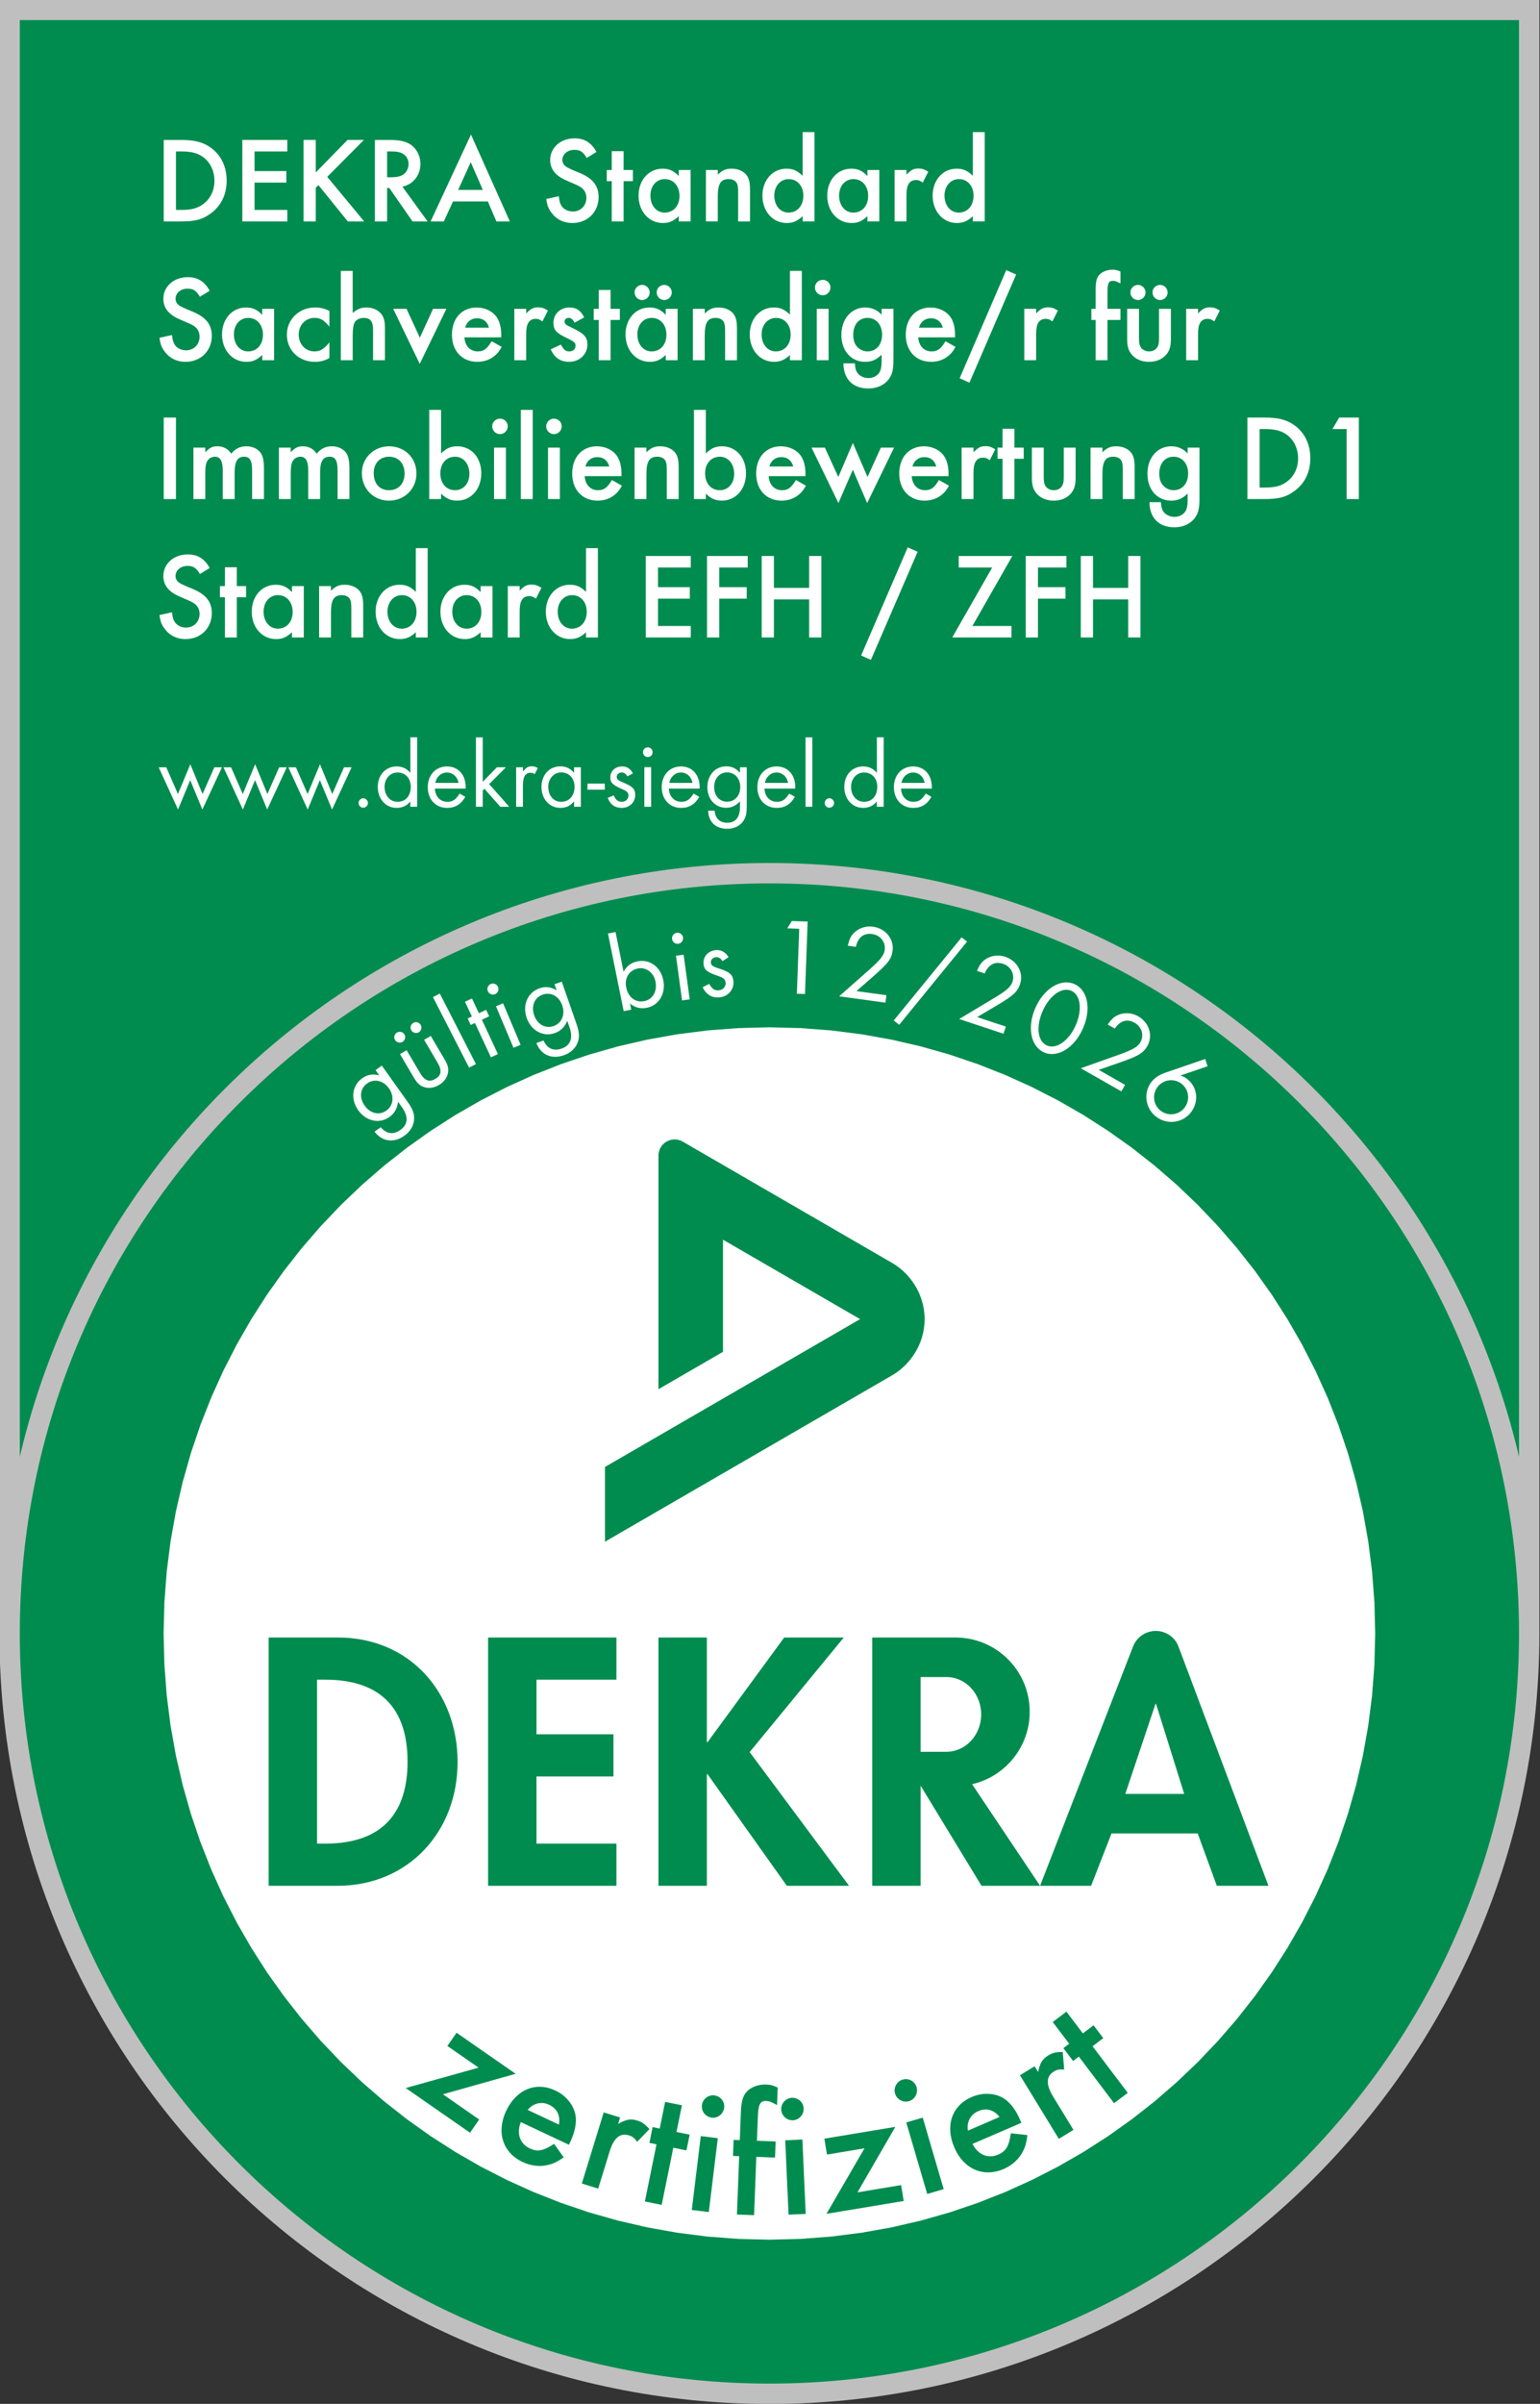 <?xml version="1.0" encoding="UTF-8"?>
<svg xmlns="http://www.w3.org/2000/svg" xmlns:xlink="http://www.w3.org/1999/xlink" id="Layer_2" data-name="Layer 2" viewBox="0 0 1133.86 1768.73">
  <rect x="0" y="0" width="1133.86" height="1768.73" fill="#333333" stroke="none"/>
  <defs>
    <style>
      .cls-1 {
        clip-path: url(#clippath);
      }

      .cls-2, .cls-3, .cls-4 {
        fill: none;
      }

      .cls-2, .cls-5, .cls-6, .cls-7, .cls-8 {
        stroke-width: 0px;
      }

      .cls-3, .cls-4 {
        stroke: #bfbfbf;
        stroke-width: 15px;
      }

      .cls-9 {
        clip-path: url(#clippath-1);
      }

      .cls-10 {
        clip-path: url(#clippath-4);
      }

      .cls-11 {
        clip-path: url(#clippath-3);
      }

      .cls-12 {
        clip-path: url(#clippath-2);
      }

      .cls-5, .cls-6 {
        fill-rule: evenodd;
      }

      .cls-5, .cls-8 {
        fill: #008c4e;
      }

      .cls-6, .cls-7 {
        fill: #fff;
      }

      .cls-4 {
        stroke-linecap: square;
      }
    </style>
    <clipPath id="clippath">
      <rect class="cls-2" width="1133.86" height="1768.73"></rect>
    </clipPath>
    <clipPath id="clippath-1">
      <rect class="cls-2" width="1133.83" height="1768.73"></rect>
    </clipPath>
    <clipPath id="clippath-2">
      <polygon class="cls-2" points="566.48 755.88 543.53 756.46 520.88 758.18 498.56 761.02 476.59 764.94 455.02 769.92 433.85 775.93 413.13 782.95 392.87 790.93 373.12 799.86 353.89 809.71 335.21 820.45 317.11 832.06 299.62 844.49 282.77 857.73 266.59 871.75 251.1 886.52 236.33 902.01 222.31 918.19 209.07 935.04 196.63 952.53 185.03 970.63 174.29 989.31 164.44 1008.54 155.51 1028.29 147.52 1048.55 140.51 1069.27 134.5 1090.44 129.52 1112.02 125.59 1133.98 122.76 1156.3 121.04 1178.95 120.46 1201.9 121.04 1224.85 122.76 1247.5 125.59 1269.82 129.52 1291.79 134.5 1313.37 140.51 1334.53 147.52 1355.26 155.51 1375.51 164.44 1395.27 174.29 1414.5 185.03 1433.18 196.63 1451.28 209.07 1468.76 222.31 1485.61 236.33 1501.8 251.1 1517.29 266.59 1532.06 282.77 1546.08 299.62 1559.32 317.11 1571.75 335.21 1583.36 353.89 1594.1 373.12 1603.95 392.87 1612.88 413.13 1620.87 433.85 1627.88 455.02 1633.89 476.59 1638.87 498.56 1642.79 520.88 1645.63 543.53 1647.35 566.48 1647.93 589.43 1647.35 612.08 1645.63 634.41 1642.79 656.37 1638.87 677.95 1633.89 699.12 1627.88 719.84 1620.87 740.1 1612.88 759.85 1603.95 779.09 1594.1 797.77 1583.36 815.86 1571.75 833.35 1559.32 850.2 1546.08 866.39 1532.06 881.88 1517.29 896.64 1501.8 910.66 1485.61 923.91 1468.76 936.34 1451.28 947.94 1433.18 958.68 1414.5 968.53 1395.27 977.47 1375.51 985.45 1355.26 992.47 1334.53 998.48 1313.37 1003.46 1291.79 1007.38 1269.82 1010.22 1247.5 1011.94 1224.85 1012.52 1201.9 1011.94 1178.95 1010.22 1156.3 1007.38 1133.98 1003.46 1112.02 998.48 1090.44 992.47 1069.27 985.45 1048.55 977.47 1028.29 968.53 1008.54 958.68 989.31 947.94 970.63 936.34 952.53 923.91 935.04 910.66 918.19 896.64 902.01 881.88 886.52 866.39 871.75 850.2 857.73 833.35 844.49 815.86 832.06 797.77 820.45 779.09 809.71 759.85 799.86 740.1 790.93 719.84 782.95 699.12 775.93 677.95 769.92 656.37 764.94 634.41 761.02 612.08 758.18 589.43 756.46 566.48 755.88"></polygon>
    </clipPath>
    <clipPath id="clippath-3">
      <rect class="cls-2" width="1133.86" height="141.69"></rect>
    </clipPath>
    <clipPath id="clippath-4">
      <rect class="cls-2" width="1133.86" height="1768.73"></rect>
    </clipPath>
  </defs>
  <g id="Layer_1-2" data-name="Layer 1">
    <g class="cls-1">
      <rect class="cls-8" x="7.08" y="-4743.14" width="1118.81" height="5937.54"></rect>
    </g>
    <g class="cls-9">
      <rect class="cls-4" x="7.08" y="-4743.14" width="1118.83" height="5937.54"></rect>
      <path class="cls-8" d="M566.49,1761.31c308.96,0,559.42-250.46,559.42-559.41s-250.46-559.42-559.42-559.42S7.08,892.94,7.08,1201.9s250.46,559.41,559.41,559.41"></path>
      <path class="cls-4" d="M566.49,1761.31c308.96,0,559.42-250.46,559.42-559.41s-250.46-559.42-559.42-559.42S7.08,892.94,7.08,1201.9s250.46,559.41,559.41,559.41Z"></path>
    </g>
    <g class="cls-12">
      <polygon class="cls-7" points="-221.21 915.2 853.19 414.2 1354.19 1488.61 279.8 1989.61 -221.21 915.2"></polygon>
      <path class="cls-5" d="M233.43,1235.86h5.82c40.46,0,60.82,20.61,60.82,60.33,0,36.12-16.97,60.33-60.82,60.33h-5.82v-120.66ZM197.81,1387.54h50.64c52.1,0,88.46-39.73,88.46-91.09s-35.39-91.61-88.2-91.61h-50.9v182.69Z"></path>
      <polygon class="cls-8" points="453.86 1235.86 453.86 1204.84 359.37 1204.84 359.37 1387.54 453.86 1387.54 453.86 1356.52 394.99 1356.52 394.99 1307.09 451.68 1307.09 451.68 1276.07 394.99 1276.07 394.99 1235.86 453.86 1235.86"></polygon>
      <path class="cls-5" d="M828.53,1319.94l22.18-66.15h.48l20.71,66.15h-43.37ZM765.78,1387.54l68.44-176.03c2.87-7.38,9.81-11.5,16.74-11.5s13.94,4.08,16.72,11.5l66.25,176.03h-38.02l-14.07-38.52h-63.47l-15.02,38.52h-37.57Z"></path>
      <polygon class="cls-8" points="520.93 1281.89 520.44 1281.89 520.44 1204.85 484.82 1204.85 484.82 1387.53 520.44 1387.53 520.44 1305.4 520.93 1305.4 579.33 1387.53 625.13 1387.53 551.95 1289.16 621.26 1204.85 577.39 1204.85 520.93 1281.89"></polygon>
      <path class="cls-8" d="M715.7,1312.77l50.09,74.76h-43.13l-44.83-73.65v73.65h-35.62v-182.68h61.3c30.18,0,54.64,24.47,54.64,54.65,0,25.97-18.14,47.73-42.45,53.28M696.85,1233.93h-19.02v55h19.02c14.12,0,25.57-12.32,25.57-27.5s-11.45-27.5-25.57-27.5"></path>
      <path class="cls-8" d="M502.64,839.96l154.37,89.38c11.87,6.85,23.75,21.71,23.75,41.25s-11.87,34.37-23.75,41.25l-211.56,122.51v-55l187.81-108.76-100.94-58.44v82.5l-47.51,27.5v-171.87c.01-4.22,2.2-8.16,5.95-10.31,3.33-1.93,7.85-2.32,11.87,0"></path>
    </g>
    <g class="cls-11">
      <line class="cls-3" x1="1125.91" y1="7.29" x2="7.08" y2="7.29"></line>
    </g>
    <g class="cls-10">
      <path class="cls-6" d="M129.55,154.46v-43.03h4.07c7.3,0,12.08,1.27,16.05,4.23,5.15,3.8,8.22,10.2,8.22,17.33s-2.98,13.25-8.22,17.13c-4.23,3.17-8.75,4.33-16.05,4.33h-4.07ZM120.55,162.93h12.33c10.75,0,15.98-1.33,22.02-5.7,7.88-5.65,11.98-14.05,11.98-24.33s-4.1-18.67-11.53-24.13c-5.87-4.2-11.9-5.8-22.28-5.8h-12.52v59.97Z"></path>
      <polygon class="cls-6" points="211.53 111.43 211.53 102.96 178.42 102.96 178.42 162.93 211.53 162.93 211.53 154.46 187.42 154.46 187.42 134.36 210.82 134.36 210.82 125.89 187.42 125.89 187.42 111.43 211.53 111.43"></polygon>
      <polygon class="cls-6" points="232.48 126.88 232.48 102.96 223.48 102.96 223.48 162.93 232.48 162.93 232.48 138.11 234.47 136.23 256.07 162.93 268.12 162.93 240.95 130.11 267.93 102.96 255.88 102.96 232.48 126.88"></polygon>
      <path class="cls-6" d="M285.02,130.43v-19h3.25c4.25,0,6.87.63,8.93,2.07,2.27,1.53,3.62,4.23,3.62,7.12,0,3.15-1.45,6.03-3.8,7.75-2.07,1.43-5.05,2.07-9.12,2.07h-2.88ZM296.3,137.36c8-1.72,13.25-8.47,13.25-16.83,0-5.68-2.77-11.15-7.13-14.08-3.77-2.5-8.1-3.48-15.87-3.48h-10.53v59.97h9v-24.58h1.63l17.1,24.58h11.1l-18.55-25.57Z"></path>
      <path class="cls-6" d="M355.5,139.76h-18.18l9.27-20.42,8.92,20.42ZM359.18,148.23l6.3,14.7h9.9l-28.62-63.93-29.7,63.93h9.72l6.75-14.7h25.65Z"></path>
      <path class="cls-6" d="M439.23,111.79c-4-6.97-8.93-10-16.23-10-10.23,0-17.92,6.87-17.92,15.87,0,6.77,3.88,11.72,12.18,15.23q8.2,3.43,10.3,4.78c2.73,1.9,4.18,4.52,4.18,7.93,0,5.78-4.28,10.02-9.93,10.02-3.73,0-7.18-1.8-8.7-4.68-.88-1.53-1.23-2.98-1.68-6.58l-9.23,2.07c.63,4.52,1.45,6.85,3.58,9.73,3.53,5.08,9.03,7.93,15.68,7.93,11.17,0,19.28-8.12,19.28-19.12,0-8.28-4.28-13.7-14.02-17.77q-8-3.23-9.73-4.42c-2-1.35-2.92-3.07-2.92-5.05,0-4.33,3.82-7.48,8.83-7.48,4.18,0,6.28,1.35,9.1,5.95l7.22-4.42Z"></path>
      <polygon class="cls-6" points="459.15 133.29 465.98 133.29 465.98 125.09 459.15 125.09 459.15 111.24 450.42 111.24 450.42 125.09 446.73 125.09 446.73 133.29 450.42 133.29 450.42 162.93 459.15 162.93 459.15 133.29"></polygon>
      <path class="cls-6" d="M489.45,131.78c6.42,0,10.83,5.1,10.83,12.37s-4.42,12.28-10.92,12.28c-6.05,0-10.48-5.18-10.48-12.47s4.52-12.18,10.57-12.18ZM499.75,125.09v4.42c-3.8-3.9-7.05-5.4-11.92-5.4-10.18,0-17.68,8.4-17.68,19.85s7.5,20.13,17.95,20.13c4.6,0,7.58-1.32,11.65-5.02v3.85h8.73v-37.83h-8.73Z"></path>
      <path class="cls-6" d="M519.75,125.09v37.83h8.73v-18.25c0-9.47,2.15-12.9,8.03-12.9,2.68,0,4.73,1,5.8,2.72.9,1.43,1.17,3.25,1.17,7.22v21.22h8.73v-23.3c0-5.05-.63-8.03-2.33-10.5-2.17-3.08-6.4-5.02-11.13-5.02-4.28,0-6.78,1.05-10.27,4.4v-3.42h-8.73Z"></path>
      <path class="cls-6" d="M580.65,131.78c6.42,0,10.83,5.05,10.83,12.28s-4.42,12.37-10.92,12.37c-6.05,0-10.48-5.18-10.48-12.55,0-6.92,4.52-12.1,10.57-12.1ZM590.95,97.21v32.18c-3.8-3.78-7.13-5.28-11.92-5.28-10.18,0-17.68,8.4-17.68,19.85s7.5,20.13,17.85,20.13c4.62,0,8.05-1.5,11.75-5.02v3.85h8.73v-65.72h-8.73Z"></path>
      <path class="cls-6" d="M628.38,131.78c6.42,0,10.83,5.1,10.83,12.37s-4.42,12.28-10.92,12.28c-6.05,0-10.48-5.18-10.48-12.47s4.52-12.18,10.57-12.18ZM638.68,125.09v4.42c-3.8-3.9-7.05-5.4-11.92-5.4-10.18,0-17.68,8.4-17.68,19.85s7.5,20.13,17.95,20.13c4.6,0,7.58-1.32,11.65-5.02v3.85h8.73v-37.83h-8.73Z"></path>
      <path class="cls-6" d="M658.68,125.09v37.83h8.73v-19.58c0-7.45,2.25-10.87,7.1-10.87,1.8,0,2.88.45,4.87,1.88l4.05-8c-2.97-1.82-4.58-2.35-7.28-2.35-3.43,0-5.5,1.08-8.73,4.5v-3.42h-8.73Z"></path>
      <path class="cls-6" d="M705.98,131.78c6.42,0,10.83,5.05,10.83,12.28s-4.42,12.37-10.92,12.37c-6.05,0-10.48-5.18-10.48-12.55,0-6.92,4.52-12.1,10.57-12.1ZM716.28,97.21v32.18c-3.8-3.78-7.13-5.28-11.92-5.28-10.18,0-17.68,8.4-17.68,19.85s7.5,20.13,17.85,20.13c4.62,0,8.05-1.5,11.75-5.02v3.85h8.73v-65.72h-8.73Z"></path>
      <path class="cls-6" d="M873.35,227.23v37.83h8.73v-19.58c0-7.45,2.25-10.87,7.1-10.87,1.8,0,2.88.45,4.87,1.88l4.05-8c-2.97-1.82-4.58-2.35-7.28-2.35-3.43,0-5.5,1.08-8.73,4.5v-3.42h-8.73ZM854.12,209.63c-3.05,0-5.57,2.52-5.57,5.48,0,3.13,2.52,5.65,5.57,5.65s5.57-2.52,5.57-5.57-2.52-5.57-5.57-5.57ZM837.85,209.63c-3.05,0-5.57,2.52-5.57,5.48,0,3.13,2.52,5.65,5.57,5.65s5.57-2.52,5.57-5.57-2.52-5.57-5.57-5.57ZM838.62,227.23h-8.73v22.03c0,5.95,1.08,9.22,3.97,12.3,3.05,3.08,7.18,4.67,12.08,4.67s9.13-1.58,12.18-4.67c2.88-3.08,3.97-6.35,3.97-12.3v-22.03h-8.73v21.85c0,2.98-.27,4.6-1.07,6.05-1.17,2.17-3.48,3.43-6.25,3.43s-5.18-1.27-6.35-3.43c-.8-1.45-1.07-3.07-1.07-6.05v-21.85ZM815.42,235.43h9.53v-8.2h-9.53v-12.52c0-6.27.9-8.08,3.95-8.08,1.63,0,2.35.27,5.58,1.9v-8.78c-2.52-1.05-3.87-1.32-5.85-1.32-3.95,0-7.92,1.58-9.9,4.05-1.8,2.03-2.52,5.05-2.52,10.05v14.7h-3.15v8.2h3.15v29.63h8.73v-29.63ZM754.15,227.23v37.83h8.73v-19.58c0-7.45,2.25-10.87,7.1-10.87,1.8,0,2.88.45,4.87,1.88l4.05-8c-2.97-1.82-4.58-2.35-7.28-2.35-3.43,0-5.5,1.08-8.73,4.5v-3.42h-8.73ZM740.87,198.74l-34.3,79.57,7.2,3.23,34.38-79.55-7.28-3.25ZM676.62,241.09c1.07-4.25,4.5-6.92,8.72-6.92,4.5,0,7.65,2.48,8.83,6.92h-17.55ZM703.17,248.23v-2.08c0-4.97-1.08-9.3-3.07-12.42-2.97-4.6-8.73-7.48-14.93-7.48-10.98,0-18.28,8.02-18.28,20s7.48,19.98,18.73,19.98c4.77,0,9.45-1.58,12.77-4.5,1.98-1.58,3.15-3.08,5.13-6.47l-7.38-4.2c-3.5,5.77-5.85,7.5-10.25,7.5-5.58,0-9.37-4.02-9.82-10.33h27.1ZM638.73,233.91c6.35,0,10.72,5,10.72,12.37s-4.37,12.28-10.72,12.28c-2.62,0-5.35-1.08-7.33-3.1-2.18-2.18-3.18-5-3.18-9.18,0-7.45,4.17-12.37,10.52-12.37ZM657.82,227.23h-8.73v4.32c-3.08-3.45-7.25-5.3-11.98-5.3-10.3,0-17.62,8.4-17.62,20.22s7.32,19.77,17.53,19.77c4.82,0,8.43-1.58,12.07-5.28v5.2c0,3.75-.55,6.23-1.72,8.07-1.55,2.38-4.63,3.95-7.98,3.95-3.55,0-7-1.75-8.53-4.5-.92-1.57-1.18-3.03-1.45-6.33h-8.42c.08,11.63,6.97,18.5,18.4,18.5,6.43,0,12.03-2.65,15.2-7.13,2.52-3.65,3.23-7.05,3.23-14.5v-36.97ZM605.67,205.89c-3.05,0-5.67,2.6-5.67,5.65s2.52,5.75,5.77,5.75c3.05,0,5.67-2.6,5.67-5.75s-2.52-5.65-5.77-5.65ZM610.08,227.23h-8.73v37.83h8.73v-37.83ZM571.32,233.91c6.42,0,10.83,5.05,10.83,12.28s-4.42,12.37-10.92,12.37c-6.05,0-10.48-5.18-10.48-12.55,0-6.92,4.52-12.1,10.57-12.1ZM581.62,199.34v32.18c-3.8-3.78-7.13-5.28-11.92-5.28-10.18,0-17.68,8.4-17.68,19.85s7.5,20.13,17.85,20.13c4.62,0,8.05-1.5,11.75-5.02v3.85h8.73v-65.72h-8.73ZM510.15,227.23v37.83h8.73v-18.25c0-9.47,2.15-12.9,8.03-12.9,2.68,0,4.73,1,5.8,2.72.9,1.43,1.17,3.25,1.17,7.22v21.22h8.73v-23.3c0-5.05-.63-8.03-2.33-10.5-2.17-3.08-6.4-5.02-11.13-5.02-4.28,0-6.78,1.05-10.27,4.4v-3.42h-8.73ZM489.05,209.63c-3.05,0-5.57,2.52-5.57,5.48,0,3.13,2.52,5.65,5.57,5.65s5.57-2.52,5.57-5.57-2.52-5.57-5.57-5.57ZM472.78,209.63c-3.05,0-5.57,2.52-5.57,5.48,0,3.13,2.52,5.65,5.57,5.65s5.57-2.52,5.57-5.57-2.52-5.57-5.57-5.57ZM479.85,233.91c6.42,0,10.83,5.1,10.83,12.37s-4.42,12.28-10.92,12.28c-6.05,0-10.48-5.18-10.48-12.47s4.52-12.18,10.57-12.18ZM490.15,227.23v4.42c-3.8-3.9-7.05-5.4-11.92-5.4-10.18,0-17.68,8.4-17.68,19.85s7.5,20.13,17.95,20.13c4.6,0,7.58-1.32,11.65-5.02v3.85h8.73v-37.83h-8.73ZM449.55,235.43h6.83v-8.2h-6.83v-13.85h-8.73v13.85h-3.68v8.2h3.68v29.63h8.73v-29.63ZM430.1,233.56c-2.38-5.03-5.73-7.32-10.75-7.32-6.82,0-11.87,4.77-11.87,11.3,0,4.73,1.8,7.1,7.38,9.92,8.33,4.1,8.88,4.55,8.88,7s-1.83,4.1-4.58,4.1-4.12-1.18-6.18-5l-7.47,3.45c2.6,6.13,7.1,9.22,13.57,9.22,7.58,0,13.4-5.55,13.4-12.67,0-5.55-2.38-8.18-11.67-12.55-4.12-1.92-5.13-2.73-5.13-4.37s1.28-2.73,2.93-2.73c1.83,0,3.22,1.08,4.4,3.55l7.08-3.9ZM378.68,227.23v37.83h8.73v-19.58c0-7.45,2.25-10.87,7.1-10.87,1.8,0,2.88.45,4.87,1.88l4.05-8c-2.97-1.82-4.58-2.35-7.28-2.35-3.43,0-5.5,1.08-8.73,4.5v-3.42h-8.73ZM342.48,241.09c1.07-4.25,4.5-6.92,8.72-6.92,4.5,0,7.65,2.48,8.83,6.92h-17.55ZM369.03,248.23v-2.08c0-4.97-1.08-9.3-3.07-12.42-2.97-4.6-8.73-7.48-14.93-7.48-10.98,0-18.28,8.02-18.28,20s7.48,19.98,18.73,19.98c4.77,0,9.45-1.58,12.77-4.5,1.98-1.58,3.15-3.08,5.13-6.47l-7.38-4.2c-3.5,5.77-5.85,7.5-10.25,7.5-5.58,0-9.37-4.02-9.82-10.33h27.1ZM299.33,227.23h-9.82l19.53,40.5,19.62-40.5h-9.82l-9.72,21.23-9.8-21.23ZM250.95,199.34v65.72h8.73v-18.33c0-4.6.53-8.12,1.52-9.65,1.25-2,3.75-3.17,6.7-3.17,4.73,0,6.78,2.62,6.78,8.67v22.48h8.73v-23.3c0-5.23-.63-8.03-2.52-10.5-2.25-3.08-6.48-5.02-10.95-5.02-4.1,0-6.87,1.15-10.27,4.05v-30.95h-8.73ZM242.53,228.79c-3.5-1.75-6.65-2.55-10.62-2.55-11.62,0-20.7,8.67-20.7,20.03s8.73,19.95,20.62,19.95c3.95,0,6.75-.7,10.7-2.73v-11.57c-4.23,5.08-6.75,6.63-11.07,6.63-6.57,0-11.52-5.18-11.52-12.37s5.13-12.28,11.7-12.28c4.23,0,6.83,1.55,10.88,6.45v-11.57ZM182.78,233.91c6.42,0,10.83,5.1,10.83,12.37s-4.42,12.28-10.92,12.28c-6.05,0-10.48-5.18-10.48-12.47s4.52-12.18,10.57-12.18ZM193.08,227.23v4.42c-3.8-3.9-7.05-5.4-11.92-5.4-10.18,0-17.68,8.4-17.68,19.85s7.5,20.13,17.95,20.13c4.6,0,7.58-1.32,11.65-5.02v3.85h8.73v-37.83h-8.73ZM154.43,213.93c-4-6.97-8.93-10-16.23-10-10.23,0-17.92,6.87-17.92,15.87,0,6.77,3.88,11.72,12.18,15.23q8.2,3.43,10.3,4.78c2.73,1.9,4.18,4.52,4.18,7.93,0,5.78-4.28,10.02-9.93,10.02-3.73,0-7.18-1.8-8.7-4.68-.88-1.53-1.23-2.98-1.68-6.58l-9.23,2.07c.63,4.52,1.45,6.85,3.58,9.73,3.53,5.08,9.03,7.93,15.68,7.93,11.17,0,19.28-8.12,19.28-19.12,0-8.28-4.28-13.7-14.02-17.77q-8-3.23-9.73-4.42c-2-1.35-2.92-3.07-2.92-5.05,0-4.33,3.82-7.48,8.83-7.48,4.18,0,6.28,1.35,9.1,5.95l7.22-4.42Z"></path>
      <rect class="cls-7" x="120.55" y="307.23" width="9" height="59.97"></rect>
      <path class="cls-6" d="M142.42,329.36v37.83h8.73v-19.5c0-3.87.35-6.38,1.25-8.08.98-2.12,3.4-3.57,5.82-3.57,3.92,0,5.8,3.17,5.8,10.12v21.03h8.73v-19.58c0-8.05,2.08-11.57,6.98-11.57,4.25,0,5.88,2.8,5.88,10.02v21.13h8.73v-23.47c0-3.98-.63-7.23-1.8-9.53-1.88-3.53-6.22-5.82-11.02-5.82s-8.52,1.85-11.22,5.47c-2.33-3.53-5.93-5.47-10.15-5.47-3.75,0-5.72.97-9.02,4.4v-3.42h-8.73Z"></path>
      <path class="cls-6" d="M205.35,329.36v37.83h8.73v-19.5c0-3.87.35-6.38,1.25-8.08.98-2.12,3.4-3.57,5.82-3.57,3.92,0,5.8,3.17,5.8,10.12v21.03h8.73v-19.58c0-8.05,2.08-11.57,6.98-11.57,4.25,0,5.88,2.8,5.88,10.02v21.13h8.73v-23.47c0-3.98-.63-7.23-1.8-9.53-1.88-3.53-6.22-5.82-11.02-5.82s-8.52,1.85-11.22,5.47c-2.33-3.53-5.93-5.47-10.15-5.47-3.75,0-5.72.97-9.02,4.4v-3.42h-8.73Z"></path>
      <path class="cls-6" d="M286.47,336.04c6.88,0,11.42,4.92,11.42,12.37s-4.53,12.28-11.5,12.28-11.23-4.92-11.23-12.47,4.62-12.18,11.32-12.18ZM286.47,328.38c-11.23,0-20.05,8.67-20.05,19.67,0,11.57,8.55,20.32,19.97,20.32s20.23-8.58,20.23-20.03-8.65-19.95-20.15-19.95Z"></path>
      <path class="cls-6" d="M335.13,336.04c6.05,0,10.48,5.28,10.48,12.55s-4.52,12.1-10.57,12.1c-6.42,0-10.83-5-10.83-12.37s4.42-12.28,10.92-12.28ZM324.75,301.59h-8.73v65.6h8.73v-3.97c3.7,3.63,7.13,5.13,11.75,5.13,10.35,0,17.85-8.4,17.85-20.13s-7.5-19.85-17.68-19.85c-4.78,0-8.12,1.5-11.92,5.28v-32.07Z"></path>
      <path class="cls-6" d="M368.07,308.03c-3.05,0-5.67,2.6-5.67,5.65s2.52,5.75,5.77,5.75c3.05,0,5.67-2.6,5.67-5.75s-2.52-5.65-5.77-5.65ZM372.48,329.36h-8.73v37.83h8.73v-37.83Z"></path>
      <rect class="cls-7" x="383.48" y="301.59" width="8.73" height="65.6"></rect>
      <path class="cls-6" d="M407.8,308.03c-3.05,0-5.67,2.6-5.67,5.65s2.52,5.75,5.77,5.75c3.05,0,5.67-2.6,5.67-5.75s-2.52-5.65-5.77-5.65ZM412.22,329.36h-8.73v37.83h8.73v-37.83Z"></path>
      <path class="cls-6" d="M431.02,343.23c1.07-4.25,4.5-6.92,8.72-6.92,4.5,0,7.65,2.48,8.83,6.92h-17.55ZM457.57,350.36v-2.08c0-4.97-1.08-9.3-3.07-12.42-2.97-4.6-8.73-7.48-14.93-7.48-10.98,0-18.28,8.02-18.28,20s7.48,19.98,18.73,19.98c4.77,0,9.45-1.58,12.77-4.5,1.98-1.58,3.15-3.08,5.13-6.47l-7.38-4.2c-3.5,5.77-5.85,7.5-10.25,7.5-5.58,0-9.37-4.02-9.82-10.33h27.1Z"></path>
      <path class="cls-6" d="M467.22,329.36v37.83h8.73v-18.25c0-9.47,2.15-12.9,8.03-12.9,2.68,0,4.73,1,5.8,2.72.9,1.43,1.17,3.25,1.17,7.22v21.22h8.73v-23.3c0-5.05-.63-8.03-2.33-10.5-2.17-3.08-6.4-5.02-11.13-5.02-4.28,0-6.78,1.05-10.27,4.4v-3.42h-8.73Z"></path>
      <path class="cls-6" d="M530.07,336.04c6.05,0,10.48,5.28,10.48,12.55s-4.52,12.1-10.57,12.1c-6.42,0-10.83-5-10.83-12.37s4.42-12.28,10.92-12.28ZM519.68,301.59h-8.73v65.6h8.73v-3.97c3.7,3.63,7.13,5.13,11.75,5.13,10.35,0,17.85-8.4,17.85-20.13s-7.5-19.85-17.68-19.85c-4.78,0-8.12,1.5-11.92,5.28v-32.07Z"></path>
      <path class="cls-6" d="M566.48,343.23c1.07-4.25,4.5-6.92,8.72-6.92,4.5,0,7.65,2.48,8.83,6.92h-17.55ZM593.03,350.36v-2.08c0-4.97-1.08-9.3-3.07-12.42-2.97-4.6-8.73-7.48-14.93-7.48-10.98,0-18.28,8.02-18.28,20s7.48,19.98,18.73,19.98c4.77,0,9.45-1.58,12.77-4.5,1.98-1.58,3.15-3.08,5.13-6.47l-7.38-4.2c-3.5,5.77-5.85,7.5-10.25,7.5-5.58,0-9.37-4.02-9.82-10.33h27.1Z"></path>
      <polygon class="cls-6" points="607.33 329.36 597.52 329.36 617.32 370.13 627.93 345.64 638.47 370.13 658.27 329.36 648.55 329.36 638.73 350.96 627.93 325.94 617.23 350.96 607.33 329.36"></polygon>
      <path class="cls-6" d="M671.82,343.23c1.07-4.25,4.5-6.92,8.72-6.92,4.5,0,7.65,2.48,8.83,6.92h-17.55ZM698.37,350.36v-2.08c0-4.97-1.08-9.3-3.07-12.42-2.97-4.6-8.73-7.48-14.93-7.48-10.98,0-18.28,8.02-18.28,20s7.48,19.98,18.73,19.98c4.77,0,9.45-1.58,12.77-4.5,1.98-1.58,3.15-3.08,5.13-6.47l-7.38-4.2c-3.5,5.77-5.85,7.5-10.25,7.5-5.58,0-9.37-4.02-9.82-10.33h27.1Z"></path>
      <path class="cls-6" d="M708.02,329.36v37.83h8.73v-19.58c0-7.45,2.25-10.87,7.1-10.87,1.8,0,2.88.45,4.87,1.88l4.05-8c-2.97-1.82-4.58-2.35-7.28-2.35-3.43,0-5.5,1.08-8.73,4.5v-3.42h-8.73Z"></path>
      <polygon class="cls-6" points="746.88 337.56 753.72 337.56 753.72 329.36 746.88 329.36 746.88 315.51 738.15 315.51 738.15 329.36 734.47 329.36 734.47 337.56 738.15 337.56 738.15 367.19 746.88 367.19 746.88 337.56"></polygon>
      <path class="cls-6" d="M768.48,329.36h-8.73v22.03c0,5.95,1.08,9.22,3.97,12.3,3.05,3.08,7.18,4.67,12.08,4.67s9.13-1.58,12.18-4.67c2.88-3.08,3.97-6.35,3.97-12.3v-22.03h-8.73v21.85c0,2.98-.27,4.6-1.07,6.05-1.17,2.17-3.48,3.43-6.25,3.43s-5.18-1.27-6.35-3.43c-.8-1.45-1.07-3.07-1.07-6.05v-21.85Z"></path>
      <path class="cls-6" d="M802.95,329.36v37.83h8.73v-18.25c0-9.47,2.15-12.9,8.03-12.9,2.68,0,4.73,1,5.8,2.72.9,1.43,1.17,3.25,1.17,7.22v21.22h8.73v-23.3c0-5.05-.63-8.03-2.33-10.5-2.17-3.08-6.4-5.02-11.13-5.02-4.28,0-6.78,1.05-10.27,4.4v-3.42h-8.73Z"></path>
      <path class="cls-6" d="M864.07,336.04c6.35,0,10.72,5,10.72,12.37s-4.37,12.28-10.72,12.28c-2.62,0-5.35-1.08-7.33-3.1-2.18-2.18-3.18-5-3.18-9.18,0-7.45,4.17-12.37,10.52-12.37ZM883.15,329.36h-8.73v4.32c-3.08-3.45-7.25-5.3-11.98-5.3-10.3,0-17.62,8.4-17.62,20.22s7.32,19.77,17.53,19.77c4.82,0,8.43-1.58,12.07-5.28v5.2c0,3.75-.55,6.23-1.72,8.07-1.55,2.38-4.63,3.95-7.98,3.95-3.55,0-7-1.75-8.53-4.5-.92-1.57-1.18-3.03-1.45-6.33h-8.42c.08,11.63,6.97,18.5,18.4,18.5,6.43,0,12.03-2.65,15.2-7.13,2.52-3.65,3.23-7.05,3.23-14.5v-36.97Z"></path>
      <path class="cls-6" d="M927.42,358.73v-43.03h4.07c7.3,0,12.08,1.27,16.05,4.23,5.15,3.8,8.22,10.2,8.22,17.33s-2.98,13.25-8.22,17.13c-4.23,3.17-8.75,4.33-16.05,4.33h-4.07ZM918.42,367.19h12.33c10.75,0,15.98-1.33,22.02-5.7,7.88-5.65,11.98-14.05,11.98-24.33s-4.1-18.67-11.53-24.13c-5.87-4.2-11.9-5.8-22.28-5.8h-12.52v59.97Z"></path>
      <polygon class="cls-6" points="991.48 315.69 991.48 367.19 1000.48 367.19 1000.48 307.23 986 307.23 981.05 315.69 991.48 315.69"></polygon>
      <path class="cls-6" d="M154.43,417.93c-4-6.97-8.93-10-16.23-10-10.23,0-17.92,6.87-17.92,15.87,0,6.77,3.88,11.72,12.18,15.23q8.2,3.43,10.3,4.78c2.73,1.9,4.18,4.52,4.18,7.93,0,5.78-4.28,10.02-9.93,10.02-3.73,0-7.18-1.8-8.7-4.68-.88-1.53-1.23-2.98-1.68-6.58l-9.23,2.07c.63,4.52,1.45,6.85,3.58,9.73,3.53,5.08,9.03,7.93,15.68,7.93,11.17,0,19.28-8.12,19.28-19.12,0-8.28-4.28-13.7-14.02-17.77q-8-3.23-9.73-4.42c-2-1.35-2.92-3.07-2.92-5.05,0-4.33,3.82-7.48,8.83-7.48,4.18,0,6.28,1.35,9.1,5.95l7.22-4.42Z"></path>
      <polygon class="cls-6" points="174.35 439.43 181.18 439.43 181.18 431.23 174.35 431.23 174.35 417.38 165.62 417.38 165.62 431.23 161.93 431.23 161.93 439.43 165.62 439.43 165.62 469.06 174.35 469.06 174.35 439.43"></polygon>
      <path class="cls-6" d="M204.65,437.91c6.42,0,10.83,5.1,10.83,12.37s-4.42,12.28-10.92,12.28c-6.05,0-10.48-5.18-10.48-12.47s4.52-12.18,10.57-12.18ZM214.95,431.23v4.42c-3.8-3.9-7.05-5.4-11.92-5.4-10.18,0-17.68,8.4-17.68,19.85s7.5,20.13,17.95,20.13c4.6,0,7.58-1.32,11.65-5.02v3.85h8.73v-37.83h-8.73Z"></path>
      <path class="cls-6" d="M234.95,431.23v37.83h8.73v-18.25c0-9.47,2.15-12.9,8.03-12.9,2.68,0,4.73,1,5.8,2.72.9,1.43,1.17,3.25,1.17,7.22v21.22h8.73v-23.3c0-5.05-.63-8.03-2.33-10.5-2.17-3.08-6.4-5.02-11.13-5.02-4.28,0-6.78,1.05-10.27,4.4v-3.42h-8.73Z"></path>
      <path class="cls-6" d="M295.85,437.91c6.42,0,10.83,5.05,10.83,12.28s-4.42,12.37-10.92,12.37c-6.05,0-10.48-5.18-10.48-12.55,0-6.92,4.52-12.1,10.57-12.1ZM306.15,403.34v32.18c-3.8-3.78-7.13-5.28-11.92-5.28-10.18,0-17.68,8.4-17.68,19.85s7.5,20.13,17.85,20.13c4.62,0,8.05-1.5,11.75-5.02v3.85h8.73v-65.72h-8.73Z"></path>
      <path class="cls-6" d="M343.58,437.91c6.42,0,10.83,5.1,10.83,12.37s-4.42,12.28-10.92,12.28c-6.05,0-10.48-5.18-10.48-12.47s4.52-12.18,10.57-12.18ZM353.88,431.23v4.42c-3.8-3.9-7.05-5.4-11.92-5.4-10.18,0-17.68,8.4-17.68,19.85s7.5,20.13,17.95,20.13c4.6,0,7.58-1.32,11.65-5.02v3.85h8.73v-37.83h-8.73Z"></path>
      <path class="cls-6" d="M373.88,431.23v37.83h8.73v-19.58c0-7.45,2.25-10.87,7.1-10.87,1.8,0,2.88.45,4.87,1.88l4.05-8c-2.97-1.82-4.58-2.35-7.28-2.35-3.43,0-5.5,1.08-8.73,4.5v-3.42h-8.73Z"></path>
      <path class="cls-6" d="M421.18,437.91c6.42,0,10.83,5.05,10.83,12.28s-4.42,12.37-10.92,12.37c-6.05,0-10.48-5.18-10.48-12.55,0-6.92,4.52-12.1,10.57-12.1ZM431.48,403.34v32.18c-3.8-3.78-7.13-5.28-11.92-5.28-10.18,0-17.68,8.4-17.68,19.85s7.5,20.13,17.85,20.13c4.62,0,8.05-1.5,11.75-5.02v3.85h8.73v-65.72h-8.73Z"></path>
      <polygon class="cls-6" points="508.6 417.56 508.6 409.09 475.48 409.09 475.48 469.06 508.6 469.06 508.6 460.59 484.48 460.59 484.48 440.49 507.88 440.49 507.88 432.03 484.48 432.03 484.48 417.56 508.6 417.56"></polygon>
      <polygon class="cls-6" points="550.52 417.56 550.52 409.09 520.55 409.09 520.55 469.06 529.55 469.06 529.55 440.49 549.8 440.49 549.8 432.03 529.55 432.03 529.55 417.56 550.52 417.56"></polygon>
      <polygon class="cls-6" points="569.82 432.56 569.82 409.09 560.82 409.09 560.82 469.06 569.82 469.06 569.82 441.03 595.75 441.03 595.75 469.06 604.75 469.06 604.75 409.09 595.75 409.09 595.75 432.56 569.82 432.56"></polygon>
      <polygon class="cls-6" points="668.33 402.74 634.03 482.31 641.23 485.54 675.62 405.99 668.33 402.74"></polygon>
      <polygon class="cls-6" points="715.95 460.59 745.38 409.09 705.87 409.09 705.87 417.56 730.53 417.56 701.1 469.06 744.75 469.06 744.75 460.59 715.95 460.59"></polygon>
      <polygon class="cls-6" points="785.18 417.56 785.18 409.09 755.22 409.09 755.22 469.06 764.22 469.06 764.22 440.49 784.47 440.49 784.47 432.03 764.22 432.03 764.22 417.56 785.18 417.56"></polygon>
      <polygon class="cls-6" points="804.75 432.56 804.75 409.09 795.75 409.09 795.75 469.06 804.75 469.06 804.75 441.03 830.68 441.03 830.68 469.06 839.68 469.06 839.68 409.09 830.68 409.09 830.68 432.56 804.75 432.56"></polygon>
      <polygon class="cls-6" points="122.42 564.56 116.82 564.56 131.08 595.64 140.05 574.01 149 595.64 163.42 564.56 157.82 564.56 149.15 584.23 140.12 562.33 131.02 584.23 122.42 564.56"></polygon>
      <polygon class="cls-6" points="170.15 564.56 164.55 564.56 178.82 595.64 187.78 574.01 196.73 595.64 211.15 564.56 205.55 564.56 196.88 584.23 187.85 562.33 178.75 584.23 170.15 564.56"></polygon>
      <polygon class="cls-6" points="217.88 564.56 212.28 564.56 226.55 595.64 235.52 574.01 244.47 595.64 258.88 564.56 253.28 564.56 244.62 584.23 235.58 562.33 226.48 584.23 217.88 564.56"></polygon>
      <path class="cls-6" d="M267.42,587.36c-1.87,0-3.4,1.55-3.4,3.5s1.53,3.43,3.4,3.43,3.47-1.53,3.47-3.43-1.53-3.5-3.47-3.5Z"></path>
      <path class="cls-6" d="M292.65,568.39c5.83,0,9.78,4.23,9.78,10.5,0,6.7-3.8,11.07-9.72,11.07-5.55,0-9.57-4.58-9.57-11.07,0-5.92,4.15-10.5,9.5-10.5ZM302.15,542.49v26.12c-2.88-3.23-6.05-4.68-10.13-4.68-8.1,0-13.87,6.3-13.87,15.12s5.85,15.38,13.87,15.38c4.22,0,7.67-1.65,10.07-4.75v3.93h5.07v-51.12h-5Z"></path>
      <path class="cls-6" d="M320.55,576.03c.7-4.42,4.33-7.63,8.55-7.63s7.62,3,8.53,7.63h-17.08ZM342.88,580.23v-.98c0-9.22-5.53-15.32-13.78-15.32s-14.15,6.25-14.15,15.25,5.82,15.25,14.22,15.25c5.95,0,10.22-2.55,13.43-8.15l-4.2-2.37c-2.8,4.45-5.1,6.05-8.95,6.05-5.27,0-8.97-3.82-9.25-9.73h22.68Z"></path>
      <polygon class="cls-6" points="355.42 542.56 350.42 542.56 350.42 593.59 355.42 593.59 355.42 581.63 356.65 580.36 368.33 593.59 374.92 593.59 360.15 576.93 372.53 564.54 365.88 564.54 355.42 575.26 355.42 542.56"></polygon>
      <path class="cls-6" d="M380.02,564.56v29.03h5v-15.28c0-6.83,1.65-9.72,5.72-9.72,1.05,0,1.67.22,2.93.98l2.32-4.47c-1.75-.97-2.8-1.25-4.42-1.25-2.73,0-3.98.77-6.55,3.83v-3.13h-5Z"></path>
      <path class="cls-6" d="M413.18,568.33c5.77,0,9.85,4.37,9.85,10.57,0,6.55-3.93,11.07-9.78,11.07s-9.57-4.65-9.57-11.13c0-5.92,4.15-10.5,9.5-10.5ZM422.68,564.54v4.07c-2.88-3.3-5.98-4.75-10.13-4.75-8.1,0-13.87,6.3-13.87,15.18s5.85,15.38,13.87,15.38c4.22,0,7.32-1.45,10.13-4.82v4h5v-29.07h-5Z"></path>
      <rect class="cls-7" x="432.55" y="576.56" width="12.73" height="4.47"></rect>
      <path class="cls-6" d="M465.97,569.09c-1.7-3.45-4.37-5.17-7.83-5.17-5.17,0-8.78,3.37-8.78,8.07,0,3.87,1.67,5.57,8.48,8.52,3.77,1.55,4.85,2.62,4.85,4.87,0,2.62-2.1,4.58-4.85,4.58s-4.3-1.13-5.98-4.72l-4.42,1.83c1.92,4.95,5.33,7.35,10.33,7.35,5.67,0,9.92-4.05,9.92-9.4,0-4.43-1.72-6.27-8.75-9.23-3.92-1.55-4.85-2.47-4.85-4.23s1.67-3.17,3.68-3.17c1.73,0,3.03.92,4.12,2.88l4.08-2.18Z"></path>
      <path class="cls-6" d="M476.95,549.89c-1.97,0-3.55,1.62-3.55,3.57s1.58,3.57,3.55,3.57,3.55-1.62,3.55-3.57-1.58-3.57-3.55-3.57ZM479.42,564.49h-5v29.1h5v-29.1Z"></path>
      <path class="cls-6" d="M492.82,576.03c.7-4.42,4.33-7.63,8.55-7.63s7.62,3,8.53,7.63h-17.08ZM515.15,580.23v-.98c0-9.22-5.53-15.32-13.78-15.32s-14.15,6.25-14.15,15.25,5.82,15.25,14.22,15.25c5.95,0,10.22-2.55,13.43-8.15l-4.2-2.37c-2.8,4.45-5.1,6.05-8.95,6.05-5.27,0-8.97-3.82-9.25-9.73h22.68Z"></path>
      <path class="cls-6" d="M535.35,568.33c5.68,0,9.68,4.43,9.68,10.78s-4.07,10.78-9.68,10.78-9.53-4.43-9.53-10.78,4-10.78,9.53-10.78ZM549.82,564.54h-5v4.07c-2.8-3.23-5.97-4.75-10.03-4.75-8.13,0-13.97,6.43-13.97,15.32s5.83,15.18,13.77,15.18c3.92,0,7.43-1.58,10.23-4.75v4.2c0,7.58-3.23,11.55-9.32,11.55-5.62,0-8.85-3.12-9.33-8.87h-4.8c.27,8.3,5.65,13.33,14.05,13.33,4.85,0,9.05-1.92,11.58-5.32,2.12-2.92,2.82-5.75,2.82-11.52v-28.45Z"></path>
      <path class="cls-6" d="M563.22,576.03c.7-4.42,4.33-7.63,8.55-7.63s7.62,3,8.53,7.63h-17.08ZM585.55,580.23v-.98c0-9.22-5.53-15.32-13.78-15.32s-14.15,6.25-14.15,15.25,5.82,15.25,14.22,15.25c5.95,0,10.22-2.55,13.43-8.15l-4.2-2.37c-2.8,4.45-5.1,6.05-8.95,6.05-5.27,0-8.97-3.82-9.25-9.73h22.68Z"></path>
      <rect class="cls-7" x="593.08" y="542.56" width="5" height="51.03"></rect>
      <path class="cls-6" d="M610.62,587.36c-1.87,0-3.4,1.55-3.4,3.5s1.53,3.43,3.4,3.43,3.47-1.53,3.47-3.43-1.53-3.5-3.47-3.5Z"></path>
      <path class="cls-6" d="M636.12,568.39c5.83,0,9.78,4.23,9.78,10.5,0,6.7-3.8,11.07-9.72,11.07-5.55,0-9.57-4.58-9.57-11.07,0-5.92,4.15-10.5,9.5-10.5ZM645.62,542.49v26.12c-2.88-3.23-6.05-4.68-10.13-4.68-8.1,0-13.87,6.3-13.87,15.12s5.85,15.38,13.87,15.38c4.22,0,7.67-1.65,10.07-4.75v3.93h5.07v-51.12h-5Z"></path>
      <path class="cls-6" d="M663.75,576.03c.7-4.42,4.33-7.63,8.55-7.63s7.62,3,8.53,7.63h-17.08ZM686.08,580.23v-.98c0-9.22-5.53-15.32-13.78-15.32s-14.15,6.25-14.15,15.25,5.82,15.25,14.22,15.25c5.95,0,10.22-2.55,13.43-8.15l-4.2-2.37c-2.8,4.45-5.1,6.05-8.95,6.05-5.27,0-8.97-3.82-9.25-9.73h22.68Z"></path>
      <path class="cls-6" d="M270.25,797.21c5.28-3.75,11.92-2.3,16.1,3.57,4.12,5.8,3.32,12.67-1.9,16.38-5.22,3.7-11.78,2.2-15.97-3.67-4.13-5.8-3.38-12.62,1.77-16.28ZM281.12,784.08l-4.62,3.28,2.73,3.85c-4.78-1.2-8.75-.55-12.52,2.13-7.57,5.38-8.78,15.4-2.93,23.6,5.75,8.08,15.6,10.2,22.97,4.95,3.65-2.58,5.83-6.42,6.32-11.27l2.83,3.98c4.97,6.97,4.57,12.75-1.1,16.78-5.22,3.72-10.27,2.98-14.48-1.97l-4.55,3.25c5.68,7.43,14.15,8.57,21.98,3,4.48-3.2,7.1-7.8,7.17-12.67.05-4.07-1.15-7.13-4.95-12.48l-18.85-26.45Z"></path>
      <path class="cls-6" d="M304.27,752.64c-1.92,1.13-2.55,3.55-1.42,5.48,1.1,1.85,3.62,2.5,5.48,1.42,1.87-1.1,2.55-3.55,1.42-5.48-1.13-1.93-3.55-2.55-5.48-1.42ZM292.28,759.71c-1.93,1.15-2.55,3.55-1.42,5.48,1.1,1.85,3.62,2.52,5.48,1.42,1.85-1.1,2.55-3.55,1.42-5.48-1.15-1.93-3.55-2.55-5.48-1.42ZM299.38,772.71l-4.88,2.88,10.15,17.22c2.48,4.2,4.5,6.07,7.7,7.07,3.45,1.13,7.27.53,10.85-1.57,3.52-2.08,5.88-5.15,6.58-8.7.67-3.28.02-5.97-2.47-10.17l-10.15-17.22-4.9,2.88,9.83,16.67c3.42,5.8,2.95,9.42-1.53,12.05-4.55,2.68-7.93,1.33-11.35-4.45l-9.83-16.67Z"></path>
      <polygon class="cls-6" points="323.83 731.06 318.78 733.66 345.37 785.53 350.42 782.94 323.83 731.06"></polygon>
      <polygon class="cls-6" points="354.8 750.29 360.17 747.79 357.93 743.01 352.57 745.51 347.5 734.66 342.35 737.06 347.43 747.91 344.32 749.38 346.55 754.16 349.67 752.69 361.47 777.98 366.6 775.58 354.8 750.29"></polygon>
      <path class="cls-6" d="M361.35,723.98c-2.07.88-3.03,3.28-2.17,5.35.87,2.05,3.28,3.03,5.33,2.17,2.07-.87,3.05-3.28,2.17-5.35-.87-2.05-3.27-3.03-5.33-2.17ZM370.4,738.21l-5.23,2.2,12.9,30.55,5.23-2.2-12.9-30.55Z"></path>
      <path class="cls-6" d="M399.52,731.86c6.12-2.13,12.08,1.13,14.45,7.92,2.33,6.72-.35,13.07-6.38,15.18-6.05,2.1-11.93-1.18-14.3-7.97-2.33-6.72.28-13.05,6.23-15.13ZM413.62,722.29l-5.35,1.87,1.55,4.45c-4.27-2.48-8.23-2.97-12.62-1.43-8.75,3.05-12.72,12.3-9.4,21.82,3.27,9.35,12.13,14.13,20.65,11.15,4.23-1.47,7.4-4.52,9.2-9.05l1.62,4.62c2.82,8.07.82,13.5-5.75,15.8-6.03,2.1-10.67-.02-13.33-5.93l-5.27,1.83c3.37,8.73,11.18,12.18,20.23,9.02,5.22-1.82,9-5.5,10.43-10.15,1.18-3.88.88-7.17-1.28-13.35l-10.68-30.63Z"></path>
      <path class="cls-6" d="M469.65,712.59c5.95-1.2,11.62,2.95,12.95,9.53,1.45,7.22-1.98,13.22-8.18,14.47-6.5,1.32-11.88-2.73-13.38-10.1-1.37-6.82,2.18-12.6,8.62-13.9ZM453.2,685.74l-5.57,1.12,11.57,57.13,5.57-1.12-.92-4.47c3.82,3.07,7.77,4.05,12.47,3.1,8.85-1.78,14.03-10.5,12.03-20.38-1.98-9.78-10.02-15.58-19.02-13.77-4.63.93-7.75,3.28-10.22,7.62l-5.92-29.23Z"></path>
      <path class="cls-6" d="M498.32,686.33c-2.23.3-3.8,2.37-3.5,4.58.3,2.22,2.38,3.8,4.6,3.5,2.22-.3,3.78-2.38,3.48-4.6-.3-2.22-2.37-3.78-4.58-3.48ZM503.33,702.43l-5.63.77,4.48,32.88,5.63-.77-4.48-32.88Z"></path>
      <path class="cls-6" d="M536.45,704.28c-2.33-3.8-5.53-5.53-9.37-5.2-5.73.5-9.53,4.75-9.07,10.1.38,4.38,2.45,6.12,10.4,8.8,4.28,1.4,5.58,2.5,5.82,5.05.25,2.93-1.87,5.37-4.9,5.63-3.18.28-4.88-.85-7.15-4.75l-4.85,2.5c2.65,5.47,6.8,7.92,12.37,7.43,6.3-.53,10.83-5.67,10.3-11.73-.43-5.02-2.6-6.92-10.85-9.57-4.47-1.38-5.58-2.33-5.77-4.32-.17-2,1.53-3.75,3.77-3.93,1.9-.17,3.43.73,4.82,2.87l4.48-2.88Z"></path>
      <polygon class="cls-6" points="588.45 683.39 586.7 731.18 592.7 731.39 594.65 678.09 582.98 677.66 579.65 683.06 588.45 683.39"></polygon>
      <path class="cls-6" d="M630.53,729.26l12.47-10.9c10.82-9.42,13.37-12.78,14.18-18.72,1.18-8.72-5.17-16.53-14.43-17.8-5.47-.75-10.9,1.18-14.4,4.98-2.1,2.3-3.03,4.42-4.15,9.03l5.95.82c1.6-7.05,5.75-10.27,12.02-9.42,6.02.82,10,5.97,9.22,11.67-.53,3.97-3.17,7.32-11.33,14.52l-22.22,19.63,34.07,4.67.75-5.47-22.12-3.02Z"></path>
      <polygon class="cls-6" points="708 689.73 658.02 750.88 662.05 754.03 712.05 692.79 708 689.73"></polygon>
      <path class="cls-6" d="M719.4,748.36l14.25-8.42c12.37-7.28,15.5-10.13,17.38-15.82,2.77-8.37-2.05-17.22-10.93-20.15-5.25-1.73-10.93-.85-15.08,2.25-2.47,1.88-3.78,3.8-5.73,8.13l5.7,1.88c2.88-6.63,7.55-9.05,13.55-7.05,5.77,1.9,8.75,7.7,6.93,13.17-1.27,3.8-4.47,6.62-13.82,12.18l-25.45,15.25,32.65,10.83,1.73-5.25-21.18-7.02Z"></path>
      <path class="cls-6" d="M788.77,728.99c6.88,3.05,8.27,14.1,3.18,25.5-5.08,11.4-14.25,17.82-21.18,14.73-6.87-3.07-8.15-13.97-2.97-25.58,5.02-11.25,14.18-17.68,20.97-14.65ZM791.07,724.06c-9.87-4.4-22.35,3.17-28.67,17.35-6.32,14.17-3.6,28.52,6.18,32.88,9.87,4.4,22.32-3.1,28.67-17.35,6.42-14.4,3.75-28.47-6.18-32.88Z"></path>
      <path class="cls-6" d="M808.97,787.18l15.63-5.45c13.55-4.7,17.18-6.87,20.15-12.08,4.37-7.63,1.38-17.27-6.75-21.9-4.8-2.73-10.55-2.97-15.23-.75-2.78,1.35-4.45,2.97-7.22,6.83l5.22,2.97c4.12-5.93,9.18-7.37,14.67-4.23,5.28,3,7.07,9.27,4.2,14.27-1.98,3.47-5.68,5.6-15.93,9.23l-27.97,9.93,29.88,17.03,2.73-4.78-19.38-11.07Z"></path>
      <path class="cls-6" d="M869.55,797.13c5.6,3.98,6.93,11.78,2.9,17.47-4.03,5.67-11.83,6.98-17.45,3-5.67-4.02-6.98-11.83-2.97-17.5,4.03-5.68,11.85-7,17.52-2.97ZM887.38,779.18l-29.43,10.1c-4.5,1.52-8.35,4.17-10.58,7.3-5.83,8.22-3.83,19.65,4.45,25.52,8.22,5.83,19.65,3.97,25.48-4.25,5.75-8.1,4.05-18.82-3.78-24.38-1.3-.92-2.37-1.48-4.37-2.12l19.95-6.83-1.72-5.33Z"></path>
      <polygon class="cls-5" points="326.1 1540.94 379.63 1525.86 336.15 1495.66 329.4 1505.39 352.37 1521.34 298.72 1536.34 346.05 1569.21 352.8 1559.49 326.1 1540.94"></polygon>
      <path class="cls-5" d="M388.53,1552.44c4.08-4.98,10.22-6.42,15.75-3.8,5.88,2.77,8.45,8,7.2,14.6l-22.95-10.8ZM418.87,1578.08l1.28-2.7c3.05-6.47,4.35-12.9,3.7-18.23-1.05-7.83-6.82-15.15-14.93-18.97-14.35-6.77-28.82-.78-36.25,14.98-7.37,15.65-2.53,30.72,12.18,37.65,6.23,2.93,13.35,3.7,19.53,1.87,3.58-.9,6.05-2.18,10.68-5.32l-7.08-9.95c-8.08,5.25-12.2,6.05-17.97,3.33-7.3-3.45-9.8-10.95-6.57-19.35l35.42,16.68Z"></path>
      <path class="cls-5" d="M444.5,1554.28l-16.12,52.33,12.05,3.72,8.35-27.1c3.18-10.32,7.73-14.08,14.45-12.02,2.48.77,3.78,1.85,5.92,4.68l9-9.33c-3.35-3.75-5.35-5.2-9.08-6.33-4.72-1.47-8.03-.85-13.97,2.5l1.45-4.73-12.05-3.72Z"></path>
      <polygon class="cls-5" points="495.73 1580.26 505.42 1582.23 507.77 1570.64 498.08 1568.68 502.08 1549.04 489.72 1546.53 485.73 1566.16 480.5 1565.09 478.15 1576.69 483.37 1577.74 474.82 1619.79 487.18 1622.31 495.73 1580.26"></polygon>
      <path class="cls-5" d="M525.92,1541.74c-4.38-.53-8.58,2.75-9.12,7.13-.55,4.52,2.6,8.7,7.25,9.27,4.38.55,8.58-2.75,9.13-7.27.57-4.52-2.62-8.57-7.27-9.13ZM528.5,1573.24l-12.53-1.53-6.63,54.35,12.53,1.52,6.63-54.33Z"></path>
      <path class="cls-5" d="M556.85,1586.98l13.78.53.45-11.83-13.78-.52.7-17.95c.33-8.97,1.73-11.52,6.15-11.35,2.35.08,3.37.52,7.97,3.03l.5-12.87c-3.58-1.7-5.52-2.17-8.38-2.27-5.72-.23-11.53,1.9-14.53,5.42-2.72,2.9-3.92,7.28-4.2,14.43l-.82,21.05-4.55-.17-.45,11.83,4.55.17-1.65,42.92,12.62.48,1.65-42.92Z"></path>
      <path class="cls-5" d="M583.02,1543.54c-4.42.2-8.03,4.13-7.83,8.57.2,4.55,4.02,8.15,8.7,7.95,4.42-.2,8.02-4.15,7.82-8.7-.2-4.55-4-8.02-8.68-7.82ZM590.77,1574.21l-12.62.57,2.45,54.73,12.62-.55-2.45-54.75Z"></path>
      <polygon class="cls-5" points="631.33 1613.09 659.22 1564.91 606.95 1573.59 608.9 1585.28 636.5 1580.69 608.5 1628.91 665.38 1619.44 663.45 1607.76 631.33 1613.09"></polygon>
      <path class="cls-5" d="M664.55,1530.16c-4.25,1.25-6.82,5.93-5.57,10.18,1.28,4.37,5.83,6.97,10.33,5.65,4.25-1.25,6.82-5.93,5.53-10.3-1.28-4.38-5.82-6.85-10.3-5.53ZM679.38,1558.11l-12.12,3.55,15.42,52.62,12.12-3.55-15.42-52.62Z"></path>
      <path class="cls-5" d="M712.63,1567.69c-1.05-6.35,1.95-11.9,7.57-14.33,5.98-2.58,11.62-1.03,15.75,4.27l-23.32,10.07ZM752,1561.93l-1.2-2.75c-2.83-6.58-6.8-11.83-11.23-14.88-6.58-4.4-15.88-4.92-24.15-1.35-14.58,6.3-19.68,21.12-12.77,37.15,6.87,15.92,21.38,22.27,36.33,15.82,6.35-2.73,11.63-7.57,14.37-13.43,1.7-3.28,2.37-5.98,3.1-11.55l-12.18-1.27c-1.42,9.55-3.55,13.17-9.4,15.68-7.42,3.2-14.72.12-18.88-7.88l36.02-15.53Z"></path>
      <path class="cls-5" d="M750.97,1526.94l28.62,46.78,10.78-6.58-14.82-24.23c-5.65-9.23-5.45-15.15.55-18.82,2.22-1.37,3.9-1.62,7.43-1.33l-1.05-12.95c-5.03.02-7.43.57-10.77,2.6-4.23,2.58-5.97,5.48-7.38,12.15l-2.58-4.22-10.78,6.6Z"></path>
      <polygon class="cls-5" points="804.42 1505.61 812.32 1499.64 805.17 1490.18 797.28 1496.14 785.18 1480.14 775.1 1487.76 787.2 1503.76 782.93 1506.98 790.08 1516.44 794.33 1513.23 820.25 1547.51 830.33 1539.89 804.42 1505.61"></polygon>
    </g>
  </g>
</svg>
